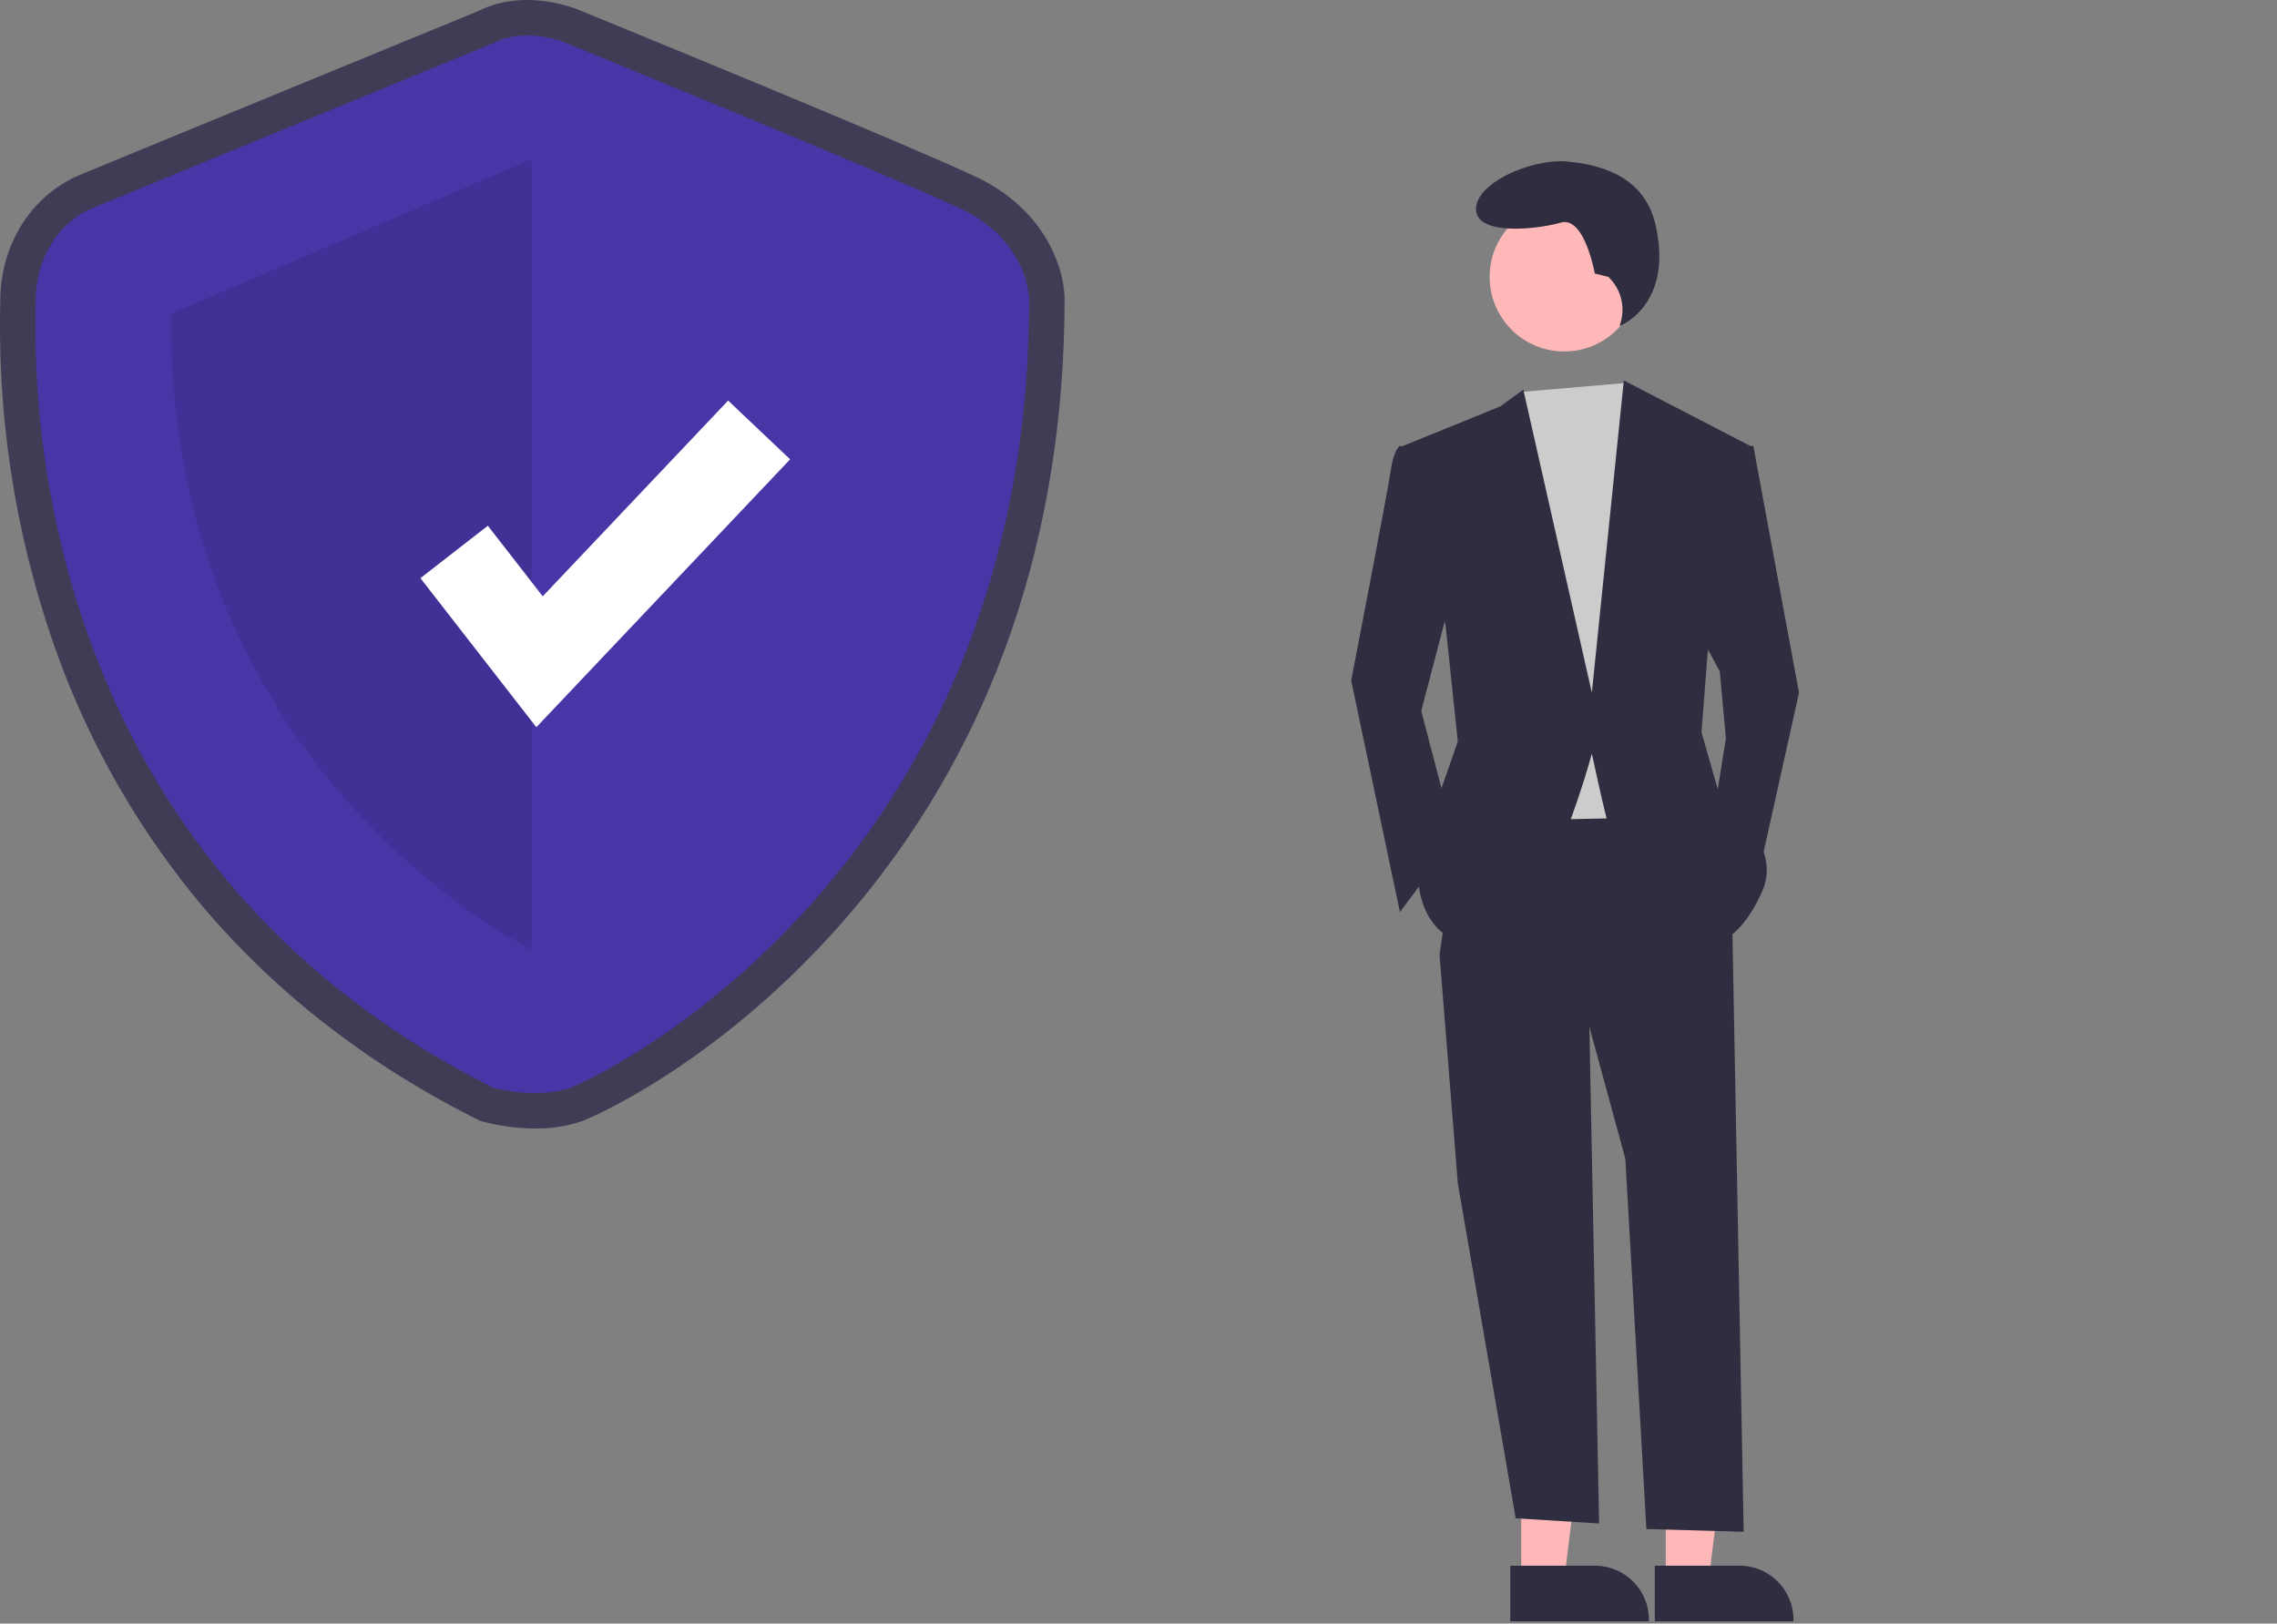 <?xml version="1.0" encoding="UTF-8" standalone="no"?>
<svg
   data-name="Layer 1"
   width="819.07"
   height="584"
   viewBox="0 0 819.07 584"
   version="1.1"
   id="svg14"
   sodipodi:docname="undraw_security_on_re_e491.svg"
   inkscape:version="1.3.2 (091e20e, 2023-11-25, custom)"
   xmlns:inkscape="http://www.inkscape.org/namespaces/inkscape"
   xmlns:sodipodi="http://sodipodi.sourceforge.net/DTD/sodipodi-0.dtd"
   xmlns="http://www.w3.org/2000/svg"
   xmlns:svg="http://www.w3.org/2000/svg">
  <rect x="0" y="0" width="819.07" height="584" fill="#808080" stroke="none"/>
  <defs
     id="defs14" />
  <sodipodi:namedview
     id="namedview14"
     pagecolor="#505050"
     bordercolor="#eeeeee"
     borderopacity="1"
     inkscape:showpageshadow="0"
     inkscape:pageopacity="0"
     inkscape:pagecheckerboard="0"
     inkscape:deskcolor="#505050"
     inkscape:zoom="3.0445205"
     inkscape:cx="409.5883"
     inkscape:cy="265.72328"
     inkscape:window-width="3840"
     inkscape:window-height="2036"
     inkscape:window-x="3572"
     inkscape:window-y="-12"
     inkscape:window-maximized="1"
     inkscape:current-layer="svg14" />
  <path
     d="M383.03,563.919a75.19,75.19,0,0,1-18.64-2.411l-1.2-.332-1.113-.558c-40.242-20.177-74.192-46.827-100.907-79.211a299.865,299.865,0,0,1-50.949-90.47,348.21,348.21,0,0,1-19.691-122.665c.017-.876.031-1.553.031-2.019,0-20.289,11.262-38.091,28.691-45.354,13.339-5.558,134.455-55.305,143.206-58.9,16.48-8.258,34.062-1.365,36.876-.16,6.311,2.58,118.275,48.375,142.471,59.896,24.936,11.874,31.589,33.206,31.589,43.938,0,48.588-8.415,93.998-25.011,134.967a312.517,312.517,0,0,1-56.162,90.511c-45.847,51.594-91.706,69.884-92.148,70.045A50.11,50.11,0,0,1,383.03,563.919Zm-10.785-26.714c3.976.891,13.129,2.228,19.096.052,7.579-2.764,45.962-22.668,81.83-63.032,49.557-55.769,74.702-125.875,74.739-208.372-.089-1.671-1.275-13.592-17.062-21.109C507.123,233.447,390.746,185.86,389.573,185.381l-.322-.136c-2.439-1.022-10.201-3.175-15.551-.371l-1.071.499c-1.297.533-129.863,53.338-143.575,59.051-9.592,3.997-13.009,13.897-13.009,21.83,0,.58-.015,1.423-.036,2.513C214.914,325.214,227.976,464.113,372.246,537.205Z"
     transform="translate(-190.465 -158)"
     fill="#3f3d56"
     id="path5" />
  <path
     d="M367.789,173.586S238.054,226.87,224.154,232.662s-20.85,19.692-20.85,33.592S192.879,461.532,367.789,549.228c0,0,15.875,4.392,27.919,0s164.945-78.526,164.945-283.553c0,0,0-20.85-24.325-32.434s-141.934-59.655-141.934-59.655S379.951,167.215,367.789,173.586Z"
     transform="translate(-190.465 -158)"
     fill="#4835a6"
     id="path6" />
  <path
     d="M381.689,215.286V499.537S250.796,436.53,251.954,270.887Z"
     transform="translate(-190.465 -158)"
     opacity="0.1"
     id="path7" />
  <polygon
     points="192.931 261.581 151.235 207.969 175.483 189.11 195.226 214.494 261.921 144.088 284.224 165.219 192.931 261.581"
     fill="#fff"
     id="polygon7" />
  <polygon
     points="547.206 568.237 562.671 568.236 570.029 508.583 547.203 508.584 547.206 568.237"
     fill="#ffb8b8"
     id="polygon8" />
  <path
     d="M733.725,721.188l30.458-.001h.001a19.411,19.411,0,0,1,19.41,19.41v.631l-49.868.002Z"
     transform="translate(-190.465 -158)"
     fill="#2f2e41"
     id="path9" />
  <polygon
     points="599.206 568.237 614.671 568.236 622.029 508.583 599.203 508.584 599.206 568.237"
     fill="#ffb8b8"
     id="polygon9" />
  <path
     d="M785.725,721.188l30.458-.001h.001a19.411,19.411,0,0,1,19.41,19.41v.631l-49.868.002Z"
     transform="translate(-190.465 -158)"
     fill="#2f2e41"
     id="path10" />
  <polygon
     points="571.514 358.75 575.224 548 545.213 546.139 524.393 425.597 517.817 343.408 571.514 358.75"
     fill="#2f2e41"
     id="polygon10" />
  <path
     d="M813.483,484.971,817.689,709l-35-1-7.56-133.17-13.15-48.217-53.696-25.204,8.767-60.271,78.9-1.096Z"
     transform="translate(-190.465 -158)"
     fill="#2f2e41"
     id="path11" />
  <circle
     cx="562.676"
     cy="99.594"
     r="26.838"
     fill="#ffb8b8"
     id="circle11" />
  <polygon
     points="584.936 137.738 589.047 143.966 600.006 174.649 591.239 294.095 539.734 295.192 533.16 158.211 546.933 140.995 584.936 137.738"
     fill="#ccc"
     id="polygon11" />
  <path
     d="M702.803,319.499l-8.767-1.096s-2.192,1.096-3.288,8.767-14.246,75.613-14.246,75.613l17.533,83.284,19.725-26.3-12.054-46.025,12.054-46.025Z"
     transform="translate(-190.465 -158)"
     fill="#2f2e41"
     id="path12" />
  <polygon
     points="624.114 160.404 630.689 160.404 647.127 249.166 631.785 318.204 616.443 293 620.826 265.604 618.635 241.496 610.964 227.249 624.114 160.404"
     fill="#2f2e41"
     id="polygon12" />
  <path
     d="M768.999,257.594l-4.88-1.22s-3.66-20.739-12.199-18.299-30.498,4.88-30.498-4.88,20.739-18.299,32.938-17.079,27.779,5.267,31.718,23.178c6.314,28.713-13.026,35.965-13.026,35.965l.322-1.045a16.282,16.282,0,0,0-4.374-16.621Z"
     transform="translate(-190.465 -158)"
     fill="#2f2e41"
     id="path13" />
  <path
     d="M695.132,318.403l35.067-14.246,8.219-6.027,24.656,109.036,11.506-112.324,45.477,23.561L804.716,392.92l-2.192,28.492,6.575,23.013s23.013,16.438,15.342,33.971-16.438,18.629-16.438,18.629-37.259-35.067-39.45-43.834-5.479-24.108-5.479-24.108-18.629,70.134-40.546,69.038-21.917-24.108-21.917-24.108l5.479-24.108,8.767-25.204-4.383-41.642Z"
     transform="translate(-190.465 -158)"
     fill="#2f2e41"
     id="path14" />
</svg>
